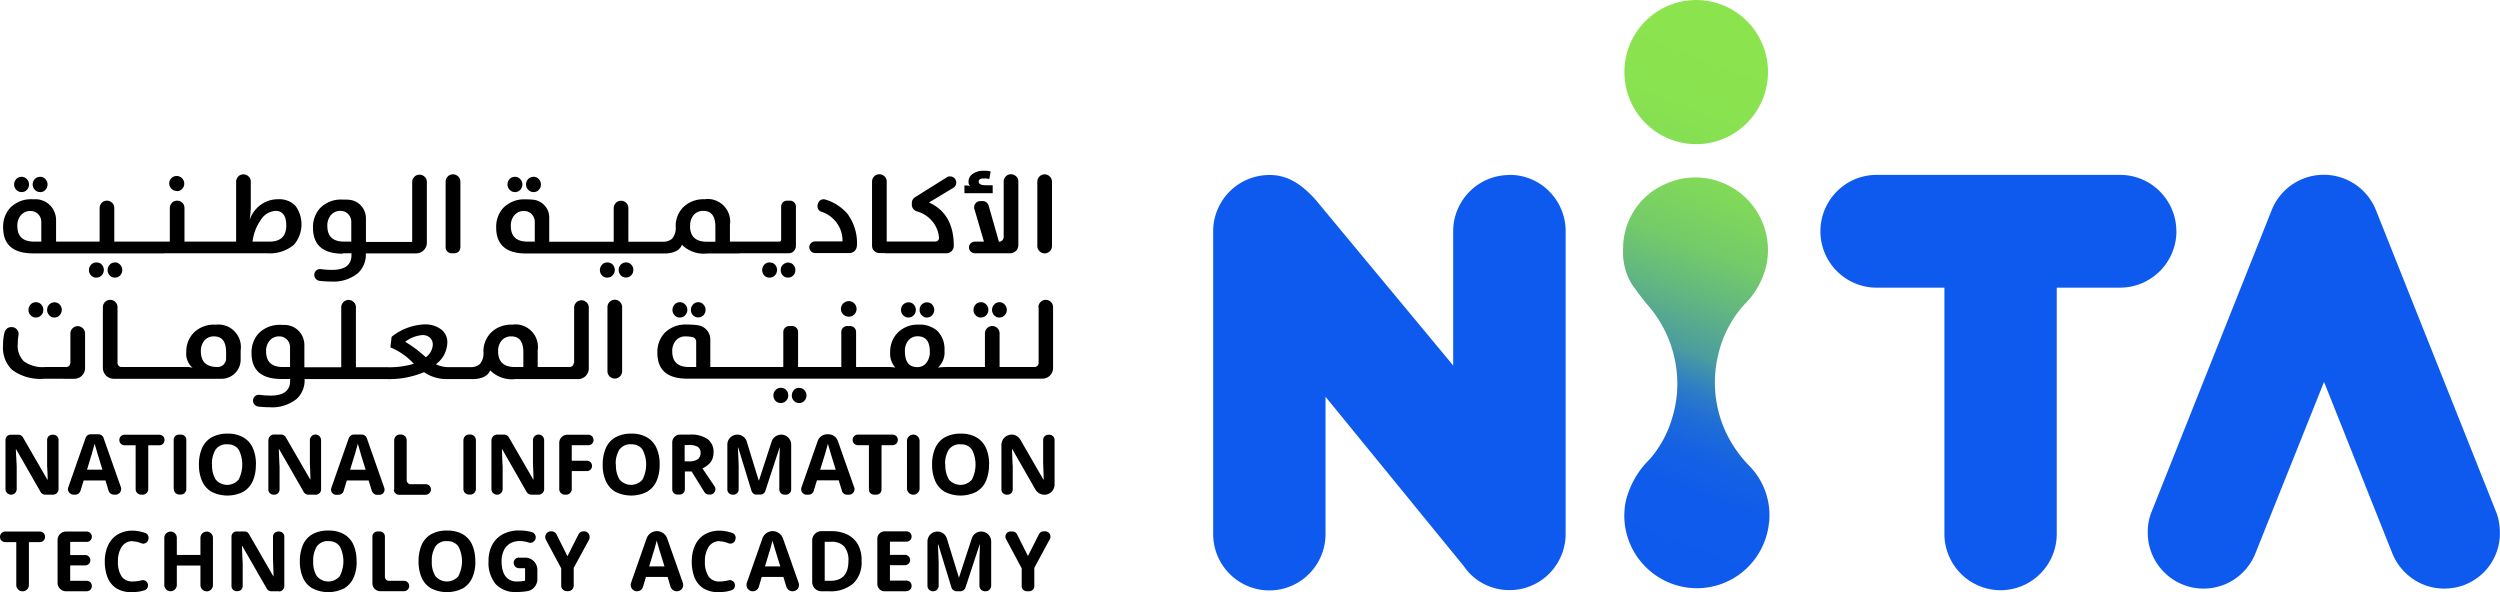 <svg id="Layer_2" xmlns="http://www.w3.org/2000/svg" viewBox="0 0 231.87 54.92"><defs><linearGradient id="linear-gradient" x1="147.4" y1="10074.4" x2="165.13" y2="10120.42" gradientTransform="matrix(1 0 0 -1 0 10127.57)" gradientUnits="userSpaceOnUse"><stop offset=".03" stop-color="#0e5aee"/><stop offset=".2" stop-color="#0f5beb"/><stop offset=".28" stop-color="#1561e4"/><stop offset=".34" stop-color="#1e6cd8"/><stop offset=".39" stop-color="#2c7cc6"/><stop offset=".43" stop-color="#3e8faf"/><stop offset=".45" stop-color="#4799a4"/><stop offset=".45" stop-color="#499ba0"/><stop offset=".55" stop-color="#61b582"/><stop offset=".64" stop-color="#73ca6a"/><stop offset=".75" stop-color="#80d85a"/><stop offset=".86" stop-color="#88e150"/><stop offset="1" stop-color="#8be44d"/></linearGradient><style>.cls-1{fill:#000}</style></defs><g id="Layer_1-2" data-name="Layer_1"><path d="M140.01 16.23c-1.38 0-2.71.54-3.69 1.52s-1.54 2.3-1.54 3.69V33.9l-12.8-15.42c-1.29-1.41-2.55-2.25-4.23-2.25-1.38 0-2.71.54-3.69 1.52s-1.54 2.3-1.54 3.69v28.09c0 1.39.55 2.72 1.53 3.7s2.3 1.53 3.68 1.53 2.71-.55 3.68-1.53a5.23 5.23 0 001.53-3.7V36.8l12.81 15.69c.47.7 1.11 1.27 1.86 1.66s1.58.59 2.42.58c1.37 0 2.69-.55 3.66-1.53s1.52-2.3 1.52-3.68V21.43c0-1.38-.55-2.7-1.52-3.68a5.15 5.15 0 00-3.66-1.53zm61.84 5.2c0-1.39-.56-2.71-1.54-3.69a5.2 5.2 0 00-3.69-1.52h-22.57c-1.38 0-2.71.55-3.68 1.53-.98.98-1.53 2.31-1.53 3.7s.55 2.72 1.53 3.7a5.2 5.2 0 003.68 1.53h6.29v22.83c0 1.39.55 2.72 1.53 3.7s2.3 1.53 3.68 1.53 2.71-.55 3.68-1.53a5.23 5.23 0 001.53-3.7V26.68h5.87a5.24 5.24 0 005.23-5.25zm29.64 26l-11.13-27.95c-.39-.97-1.06-1.8-1.92-2.38s-1.88-.89-2.92-.89-2.06.32-2.92.9c-.86.59-1.53 1.42-1.91 2.39l-11.12 27.93c-.26.63-.38 1.3-.37 1.97 0 1.21.42 2.38 1.19 3.31a5.165 5.165 0 006.48 1.24 5.2 5.2 0 002.32-2.64l6.36-15.89 6.32 15.87c.38.97 1.05 1.8 1.9 2.39.86.59 1.87.91 2.91.91.68 0 1.36-.12 1.99-.38s1.2-.64 1.69-1.12c.48-.48.86-1.06 1.12-1.69s.39-1.31.38-2c0-.68-.12-1.35-.37-1.98z" fill="#0e5aee"/><path d="M164.07 48.47a6.76 6.76 0 01-1.7 3.86 6.69 6.69 0 01-7.83 1.59 6.76 6.76 0 01-3.07-2.89c-.76-1.39-1-3-.68-4.55a8.1 8.1 0 012.22-3.89c.95-1.09 1.65-2.37 2.06-3.76.37-1.17.54-2.39.49-3.61-.08-2.42-.96-4.76-2.49-6.63-.62-.73-1.21-1.49-1.75-2.28a5.64 5.64 0 01-.78-3.18 6.5 6.5 0 011-3.56 6.45 6.45 0 012.78-2.44 6.73 6.73 0 013.67-.63c1.26.14 2.45.64 3.45 1.43.99.79 1.74 1.85 2.16 3.05s.49 2.5.2 3.74a7.5 7.5 0 01-2.04 3.55 10.4 10.4 0 00-2.38 4.56c-.54 2.16-.41 4.43.38 6.52.55 1.44 1.39 2.74 2.47 3.84.68.69 1.2 1.52 1.52 2.44s.43 1.89.33 2.85zm-6.75-35.1c1.32 0 2.61-.39 3.7-1.13a6.66 6.66 0 002.45-3c.5-1.22.64-2.57.38-3.86a6.7 6.7 0 00-1.82-3.42 6.7 6.7 0 00-3.41-1.83 6.66 6.66 0 00-6.84 2.84 6.71 6.71 0 00.83 8.44 6.66 6.66 0 004.71 1.96" fill="url(#linear-gradient)"/><path class="cls-1" d="M6.52 33.66c0 .1-.04.2-.11.27s-.17.11-.27.11H4.22c-.71.07-1.42-.12-2.01-.53-.2-.21-.36-.47-.46-.75s-.13-.58-.1-.87c0-.26.02-.52.06-.77a.65.65 0 00-.16-.58.65.65 0 00-.26-.17c-.1-.03-.2-.04-.31-.03H.94c-.12.03-.24.08-.33.17s-.16.2-.19.32c-.1.4-.14.81-.14 1.22-.03.41.03.83.17 1.22.15.39.37.74.67 1.03.85.62 1.9.92 2.96.83H6.9c.26 0 .51-.1.7-.29s.29-.44.29-.7v-3.21c0-.18-.07-.36-.2-.48s-.3-.2-.48-.2-.35.07-.48.2-.2.3-.2.48v2.74zm-2.7-4.42c.13-.13.2-.31.2-.5s-.07-.37-.2-.5a.6.6 0 00-.23-.16.65.65 0 00-.27-.05c-.09 0-.18.02-.26.05-.08.04-.16.09-.22.16s-.11.15-.15.23c-.03.09-.05.18-.05.27s.01.18.05.27c.03.09.08.16.15.23.06.07.14.12.22.16s.17.05.26.05.18-.02.27-.05c.09-.04.16-.09.23-.16m1.71 0c.13-.14.2-.31.2-.5s-.07-.37-.2-.5a.54.54 0 00-.22-.15c-.08-.04-.17-.05-.26-.05s-.18.02-.26.05c-.08.04-.16.09-.22.15-.06.07-.12.15-.15.23-.03.09-.05.18-.05.27s.01.18.05.27.09.16.15.23.14.12.22.16.17.05.26.05.18-.02.26-.05c.08-.04.16-.09.22-.15zm14.44.87c-.37-.02-.74.04-1.09.17q-.525.195-.93.6c-.22.23-.39.51-.51.81-.11.3-.17.62-.16.94-.03.28 0 .56.11.81.1.26.26.49.47.67-.19-.05-.38-.08-.58-.07h-6.01s-.1 0-.14-.03a.4.4 0 01-.12-.08c-.04-.04-.06-.08-.08-.12a.4.4 0 01-.03-.14v-5.18c0-.18-.07-.36-.2-.48a.673.673 0 00-.96 0c-.13.13-.2.3-.2.48v5.64c0 .13.03.26.08.38a1 1 0 00.53.54c.12.05.25.08.38.08h10.02a1.77 1.77 0 001.77-1.78v-.85a2.09 2.09 0 00-.58-1.78c-.23-.23-.5-.41-.81-.51s-.63-.14-.95-.09zm1 3.14c0 .1-.02.21-.06.3-.04.1-.1.18-.17.26a.8.8 0 01-.56.23c-1.03 0-1.55-.48-1.55-1.45-.02-.36.1-.72.32-1 .11-.13.25-.23.41-.3s.33-.1.5-.09c.74 0 1.11.49 1.11 1.48v.58zm32.24.41c0 .1-.04.2-.11.27s-.17.11-.27.11h-2.96v-1.55a2.09 2.09 0 00-.58-1.78c-.23-.23-.5-.41-.81-.51-.31-.11-.63-.14-.95-.09-.37-.02-.74.04-1.09.17s-.66.33-.93.6c-.22.23-.39.51-.51.81-.11.3-.17.62-.16.94.04.4-.07.8-.32 1.12q-.18.165-.42.24c-.15.05-.32.07-.48.06h-2.04c-.4 0-.79-.09-1.15-.27.32-.23.57-.53.76-.87.18-.35.28-.73.3-1.12a1.5 1.5 0 00-.51-1.19 2.46 2.46 0 00-1.67-.51 5.2 5.2 0 00-2.99 1.15l-.11.98c.83.34 1.57.86 2.17 1.52-.78.23-1.59.34-2.41.32h-2.96V28.5c0-.18-.07-.36-.2-.48a.673.673 0 00-.96 0c-.13.13-.2.3-.2.48v5.56h-3.42V32c0-.48-.18-.93-.5-1.28s-.77-.55-1.24-.58c-.14 0-.27-.01-.41-.01-.38-.02-.77.04-1.13.17-.36.14-.69.35-.96.62-.45.5-.68 1.15-.66 1.82 0 1.61.92 2.41 2.77 2.41h.81v.16c0 .92-.6 1.38-1.79 1.38-.34 0-.69-.02-1.03-.07-.07-.01-.15 0-.22.01a.54.54 0 00-.4.49c-.01.14.03.28.13.39.09.11.22.18.36.2q.525.06 1.05.06c.89.07 1.78-.21 2.49-.76.25-.23.45-.52.58-.83.13-.32.19-.66.17-1v-.02h7.66c1.17.03 2.33-.19 3.42-.64.63.43 1.37.65 2.13.64h2.52c.78-.05 1.29-.31 1.48-.81.3.3.67.53 1.07.67s.83.19 1.25.14h5.84c.26 0 .51-.1.7-.29s.29-.44.29-.7v-5.64c0-.09-.02-.18-.05-.26a.54.54 0 00-.15-.22 1 1 0 00-.22-.15c-.08-.03-.17-.05-.26-.05s-.18.02-.26.05-.16.08-.22.15c-.06.06-.11.14-.15.22-.03.08-.05.17-.05.26v5.18zm-26.31.38h-.66c-1.04 0-1.56-.48-1.56-1.45-.02-.36.1-.72.33-1 .11-.13.25-.23.41-.3s.33-.1.5-.09h.01c.26 0 .51.11.69.3s.28.44.28.7v1.85zm12.6-.9c-.59-.54-1.23-1.03-1.92-1.44a3 3 0 011.57-.62 1 1 0 01.74.25c.08.08.14.18.19.28q.06.165.06.33c0 .23-.07.46-.18.67s-.27.38-.46.52zm9.04.9h-.79c-1.03 0-1.55-.48-1.55-1.45-.02-.36.1-.72.32-1 .11-.13.25-.23.41-.3s.33-.1.5-.09c.74 0 1.11.49 1.11 1.48v1.38zm9.16-5.56c0-.38-.31-.68-.68-.68s-.68.31-.68.68v5.95c0 .38.31.68.68.68s.68-.31.68-.68zm4.87-.24c-.06.07-.11.15-.15.23-.03.09-.05.18-.05.27s.01.18.05.27c.03.09.08.16.15.23.06.07.14.12.22.16s.17.05.26.05.18-.02.27-.05a.72.72 0 00.43-.66.72.72 0 00-.43-.66.65.65 0 00-.27-.05c-.09 0-.18.02-.26.05-.08.04-.16.09-.22.15zm1.71 0c-.06.07-.11.15-.15.23-.03.09-.05.18-.05.27s.01.18.05.27c.03.09.08.16.15.23.06.07.14.12.22.15.08.04.17.05.26.05s.18-.02.26-.05c.08-.04.16-.09.22-.15.13-.14.2-.31.2-.5s-.07-.36-.2-.5a.7.7 0 00-.22-.16.6.6 0 00-.26-.05c-.09 0-.18.02-.26.05-.08.04-.16.09-.22.15zm8.13 7.73c-.09 0-.18.02-.26.05-.08.04-.16.09-.22.16-.13.14-.2.31-.2.5s.07.36.2.5c.06.07.14.12.22.15s.17.05.26.05.18-.02.27-.05c.09-.04.16-.09.23-.16.06-.07.12-.14.15-.23s.05-.18.05-.27-.01-.18-.05-.27a.6.6 0 00-.15-.23.5.5 0 00-.23-.15.65.65 0 00-.27-.05m1.71 0c-.09 0-.18.02-.26.05s-.16.09-.22.16c-.13.13-.2.31-.2.5 0 .09.01.18.05.27.03.09.08.16.15.23.06.07.14.12.22.15.08.04.17.05.26.05s.18-.02.26-.05c.08-.04.16-.09.22-.15.13-.14.2-.31.2-.5s-.07-.36-.2-.5a.54.54 0 00-.22-.15.6.6 0 00-.26-.05zm22.21-7.49v5.18c0 .1-.04.2-.11.27s-.17.11-.27.11h-3.24v-3.12c0-.18-.07-.36-.2-.48a.673.673 0 00-.96 0c-.13.13-.2.3-.2.48v3.12h-3.56c-.26 0-.53.02-.79.05.21-.2.37-.44.48-.71.1-.27.15-.56.12-.85.02-.33-.02-.67-.13-.98-.11-.32-.29-.6-.52-.85-.49-.42-1.12-.63-1.76-.59a2.6 2.6 0 00-1.91.73c-.24.24-.43.53-.55.85s-.18.66-.17 1a1.92 1.92 0 00.48 1.4c-.21-.03-.42-.05-.63-.05H79.4v-3.26a.546.546 0 00-.54-.54h-.29a.546.546 0 00-.54.54v3.26h-4.01v-3.26a.546.546 0 00-.54-.54h-.29a.546.546 0 00-.54.54v3.26h-6.77v-2.55c0-.32-.11-.63-.32-.87s-.5-.4-.81-.45c-.34-.05-.68-.07-1.03-.07-.38-.02-.77.04-1.13.17-.36.14-.69.35-.96.62-.45.5-.68 1.15-.66 1.82 0 1.61.92 2.41 2.77 2.41h32.94c.26 0 .51-.1.7-.29s.29-.44.29-.7v-5.64c0-.18-.07-.36-.2-.48a.673.673 0 00-.96 0c-.13.13-.2.3-.2.48zm-31.76 5.56h-.66c-1.04 0-1.56-.48-1.56-1.45-.02-.36.1-.72.33-1 .11-.13.25-.23.41-.3s.33-.1.5-.09c.22 0 .44.02.65.07.1.02.18.08.24.15q.09.12.09.27zm21.33-.36c-.1.12-.22.21-.37.28-.14.06-.3.09-.45.09-.77 0-1.15-.49-1.15-1.47-.01-.19.01-.38.08-.57.06-.18.16-.35.29-.49.1-.11.23-.19.37-.25s.29-.08.44-.08c.75 0 1.13.47 1.13 1.41.02.39-.1.78-.34 1.08"/><path class="cls-1" d="M78.21 28.14a.73.73 0 00-.21.44c-.02.17.02.33.12.47.09.14.23.24.39.29s.33.04.49-.02a.72.72 0 00.43-.81.74.74 0 00-.25-.42.7.7 0 00-.46-.16c-.09 0-.19.02-.27.05-.09.04-.17.09-.23.16zm5.56.1c-.07.07-.12.14-.15.23s-.05.18-.05.27.01.18.05.27c.03.09.09.16.15.23s.14.12.22.16.17.05.26.05.18-.02.27-.05c.08-.04.16-.09.22-.16.13-.13.2-.31.2-.5s-.07-.37-.2-.5a.54.54 0 00-.22-.15c-.08-.04-.17-.05-.26-.05s-.18.02-.26.05c-.08.04-.16.09-.22.15zm1.72 0c-.07.07-.12.14-.15.23s-.05.18-.05.27.02.18.05.27.09.16.15.23.14.12.22.16.17.05.26.05.18-.02.26-.05c.08-.04.16-.09.22-.16.13-.14.2-.31.2-.5s-.07-.36-.2-.5a.54.54 0 00-.22-.15.6.6 0 00-.26-.05c-.09 0-.18.02-.26.05-.08.04-.16.09-.22.16zm5 0c-.06.07-.11.15-.15.23-.03.09-.05.18-.05.27s.01.18.05.27c.03.09.08.16.15.23.06.07.14.12.22.16s.17.05.26.05.18-.02.27-.05a.72.72 0 00.43-.66.72.72 0 00-.43-.66.65.65 0 00-.27-.05c-.09 0-.18.02-.26.05-.08.04-.16.09-.22.15zm1.72 0c-.06.07-.11.15-.15.23-.03.09-.05.18-.05.27s.01.18.05.27c.03.09.08.16.15.23.06.07.14.12.22.16s.17.05.27.05c.09 0 .18-.02.26-.05.08-.04.16-.09.22-.16.13-.14.2-.31.2-.5s-.07-.36-.2-.5a.7.7 0 00-.22-.16.6.6 0 00-.26-.05c-.09 0-.18.02-.26.05s-.16.09-.22.16zM3.72 17.82c.09 0 .18-.02.27-.05.08-.04.16-.09.22-.16.13-.14.2-.31.2-.5s-.07-.36-.2-.5a.7.7 0 00-.22-.16.6.6 0 00-.27-.05c-.09 0-.18.02-.27.05-.08.04-.16.09-.22.15-.06.07-.11.15-.15.23-.03.09-.05.18-.05.27s.01.18.05.27c.03.09.08.16.15.23.06.07.14.12.22.16s.17.05.27.05zm-1.73 0c.09 0 .18-.02.27-.05s.16-.09.23-.16c.13-.13.2-.31.2-.5a.72.72 0 00-.43-.66.65.65 0 00-.27-.05c-.09 0-.18.02-.26.05-.08.04-.16.09-.22.15-.06.07-.11.15-.15.23-.03.09-.05.18-.05.27s.01.18.05.27c.03.09.08.16.15.23.06.07.14.12.22.16s.17.05.27.05zm8.68 6.52c-.09 0-.18.02-.27.05-.08.04-.16.09-.22.16-.13.13-.2.31-.2.5s.07.36.2.5c.06.07.14.12.22.15s.17.05.26.05.18-.02.26-.05c.08-.04.16-.09.22-.15.13-.14.2-.31.2-.5s-.07-.37-.2-.5a.7.7 0 00-.22-.16.6.6 0 00-.27-.05zm-1.23.2a.5.5 0 00-.23-.15.9.9 0 00-.27-.05c-.09 0-.18.02-.27.05-.08.04-.16.09-.22.16-.13.14-.2.31-.2.5s.07.37.2.5c.06.07.14.12.22.15.08.04.17.05.26.05s.18-.02.27-.05c.09-.04.16-.09.23-.16.06-.07.12-.14.15-.23s.05-.18.05-.27-.01-.19-.05-.27a.5.5 0 00-.15-.23zm6.97-6.81c.16 0 .32-.06.44-.17a.68.68 0 00.23-.41.71.71 0 00-.9-.8.697.697 0 00-.05 1.31c.09.03.18.05.27.05z"/><path class="cls-1" d="M15.17 23.49h9.61c.89.07 1.77-.21 2.46-.77.44-.49.69-1.12.72-1.78s-.16-1.31-.55-1.84c-.21-.22-.47-.39-.75-.49-.28-.11-.59-.15-.89-.13-.56 0-1.1.17-1.55.49-.5.35-.88.86-1.07 1.44.08-.51.12-1.02.11-1.54v-2.02c0-.09-.02-.18-.05-.26s-.08-.16-.15-.22a1 1 0 00-.22-.15.8.8 0 00-.26-.05c-.09 0-.18.02-.26.05s-.16.08-.22.15c-.06.06-.11.14-.15.22-.03.08-.05.17-.05.26v5.56h-4.79v-3.12c0-.09-.02-.18-.05-.26s-.08-.16-.15-.22a1 1 0 00-.22-.15.8.8 0 00-.26-.05c-.09 0-.18.02-.26.05s-.16.08-.22.15-.11.14-.15.22c-.03.08-.05.17-.05.26v3.12H10.6v-3.12c0-.09-.02-.18-.05-.26a.54.54 0 00-.15-.22 1 1 0 00-.22-.15.8.8 0 00-.26-.05c-.09 0-.18.02-.26.05s-.16.08-.22.15c-.06.06-.11.14-.15.22-.03.08-.05.17-.05.26v3.12H5.2v-2c0-.49-.19-.97-.52-1.33-.34-.36-.8-.57-1.29-.6h-.35c-.38-.02-.77.03-1.13.17s-.69.35-.96.62c-.45.5-.68 1.15-.66 1.82 0 1.61.93 2.41 2.78 2.41h12.15zm9-3.06c.14-.25.34-.46.58-.61s.52-.24.8-.26c.66 0 1 .45 1 1.35q0 1.5-1.56 1.5h-1.57c.09-.71.34-1.39.74-1.97zM3.83 22.41h-.66c-1.04 0-1.56-.48-1.56-1.45-.02-.36.1-.72.33-1 .11-.13.25-.23.41-.3s.33-.1.5-.09h.01c.26 0 .51.11.69.3s.28.44.28.7v1.85zm27.95 1.08h.82v.16q0 1.38-1.8 1.38c-.35 0-.69-.02-1.03-.07-.07-.01-.15 0-.22.01a.54.54 0 00-.4.49.57.57 0 00.49.59q.525.06 1.05.06c.9.07 1.79-.21 2.49-.76.25-.23.45-.52.58-.83.13-.32.19-.66.17-1v-.02h4.66a1 1 0 00.7-.28 1 1 0 00.3-.7v-5.64c0-.09-.02-.18-.05-.26a.54.54 0 00-.15-.22 1 1 0 00-.22-.15.8.8 0 00-.26-.05c-.09 0-.18.02-.26.05s-.16.08-.22.15c-.06.06-.11.14-.15.22-.03.08-.05.17-.05.26v5.56h-4.29v-2.19c0-.43-.16-.85-.44-1.16-.29-.32-.68-.52-1.11-.56-.2-.02-.4-.02-.61-.02-.38-.02-.77.03-1.13.17s-.69.35-.96.62c-.45.5-.68 1.15-.66 1.82 0 1.6.92 2.41 2.78 2.41zm-1.09-3.54c.11-.13.25-.23.41-.3s.33-.1.5-.09h.01c.26 0 .51.11.69.3s.28.44.28.7v1.85h-.66c-1.04 0-1.56-.48-1.56-1.45-.02-.36.1-.72.33-1.01m11.32-3.78c-.09 0-.18.02-.26.05s-.16.08-.22.15c-.06.06-.11.14-.15.22-.03.08-.05.17-.05.26v6.09c0 .15.06.28.16.39.1.1.24.16.39.16h.27c.14 0 .28-.06.39-.16.1-.1.16-.24.16-.39v-6.09a.66.66 0 00-.2-.48 1 1 0 00-.22-.15.8.8 0 00-.26-.05zm5.74 1.65c.09 0 .18-.02.27-.05a.72.72 0 00.43-.66.72.72 0 00-.43-.66.65.65 0 00-.27-.05c-.09 0-.18.02-.26.05-.08.04-.16.09-.22.15-.06.07-.11.15-.15.23-.03.09-.05.18-.05.27s.01.18.05.27c.03.09.08.16.15.23.06.07.14.12.22.16s.17.05.27.05zm20.82 5.67h4.57c.09 0 .18-.02.26-.05s.16-.08.22-.15c.06-.06.11-.14.15-.22.03-.08.05-.17.05-.26v-3.66a.546.546 0 00-.54-.54h-.29a.546.546 0 00-.54.54v3.09s-.02.09-.05.12-.07.05-.12.05H67.7v-1.55a2.09 2.09 0 00-.58-1.78 2.1 2.1 0 00-.81-.51c-.31-.11-.63-.14-.95-.09-.37-.02-.74.04-1.09.17s-.67.34-.93.6c-.22.23-.4.51-.51.81s-.17.62-.16.94c.04.4-.07.8-.32 1.12q-.18.165-.42.24c-.15.05-.32.07-.48.06h-3.17V19.3c0-.09-.02-.18-.05-.26a.54.54 0 00-.15-.22c-.06-.06-.14-.11-.22-.15s-.17-.05-.26-.05-.18.02-.26.05-.16.08-.22.15c-.06.06-.11.14-.15.22-.03.08-.05.17-.05.26v3.12h-5.98v-2.24c0-.42-.15-.82-.43-1.12-.28-.31-.66-.5-1.07-.54-.22-.02-.44-.03-.67-.03-.38-.02-.77.03-1.13.17s-.69.35-.96.62c-.45.5-.68 1.15-.66 1.82 0 1.61.93 2.41 2.78 2.41h12.97c.79-.05 1.29-.31 1.48-.81.3.3.67.53 1.07.67s.83.19 1.26.14h3zM49.6 22.41h-.66c-1.04 0-1.56-.48-1.56-1.45-.02-.36.1-.72.33-1 .11-.13.25-.23.41-.3s.33-.1.5-.09h.01c.26 0 .51.11.69.3s.28.44.28.7v1.85zm14.41-1.46c-.02-.36.1-.72.32-1 .11-.13.25-.23.41-.3s.33-.1.5-.09c.74 0 1.11.49 1.11 1.48v1.38h-.79c-1.04 0-1.56-.49-1.56-1.46zm-14.53-3.13c.09 0 .18-.02.27-.05.08-.04.16-.09.22-.16.13-.14.2-.31.2-.5s-.07-.36-.2-.5a.7.7 0 00-.22-.16.6.6 0 00-.27-.05c-.09 0-.18.02-.27.05-.08.04-.16.09-.22.15-.06.07-.12.15-.15.23-.03.09-.05.18-.05.27s.01.18.05.27c.03.09.08.16.15.23.06.07.14.12.22.16s.17.05.27.05zm9.26 7.22c0-.09-.01-.18-.05-.27a.6.6 0 00-.15-.23.66.66 0 00-.48-.2c-.09 0-.18.02-.26.05-.08.04-.16.09-.22.15-.13.13-.2.31-.2.5s.07.36.2.5c.06.07.14.12.22.15s.17.05.26.05.18-.02.26-.05.16-.09.22-.15c.06-.07.12-.15.15-.23.03-.09.05-.18.05-.27m-2.41-.7c-.09 0-.18.02-.27.05-.08.04-.16.09-.22.16-.13.14-.2.31-.2.5s.07.37.2.5c.06.07.14.12.22.15.08.04.17.05.26.05s.18-.02.27-.05c.09-.04.16-.09.23-.16.06-.07.12-.14.15-.23s.05-.18.05-.27-.02-.18-.05-.27-.08-.16-.15-.23a.5.5 0 00-.23-.15.65.65 0 00-.27-.05zm16.28.21c-.13.14-.2.31-.2.5s.07.37.2.5c.06.07.14.12.22.15s.17.05.26.05.18-.02.26-.05c.08-.04.16-.09.22-.15.13-.13.2-.31.2-.5s-.07-.36-.2-.5a.66.66 0 00-.48-.2c-.09 0-.18.02-.26.06s-.16.09-.22.15zm-1.72 0c-.13.14-.2.31-.2.5s.07.37.2.5c.06.07.14.12.22.15.08.04.17.05.26.05s.18-.02.27-.05c.09-.04.16-.09.23-.16.06-.07.12-.14.15-.23s.05-.18.05-.27-.02-.18-.05-.27a.6.6 0 00-.15-.23.5.5 0 00-.23-.15.9.9 0 00-.27-.05c-.09 0-.18.02-.26.05-.08.04-.16.09-.22.15zm8.59-1.75c.06-1.06-.25-2.11-.88-2.97a4.4 4.4 0 00-2.04-1.32.8.8 0 00-.21-.03.55.55 0 00-.48.39l-.03.11c-.04.13-.02.28.04.4s.17.22.3.26a2.8 2.8 0 011.44 1.05c.35.5.54 1.09.52 1.7H75.6a.546.546 0 00-.54.54.546.546 0 00.54.54h3.19c.18 0 .35-.07.48-.2s.2-.3.2-.48zm2.58.69h5.7c.09 0 .18-.02.27-.05.08-.03.16-.09.23-.15.06-.06.12-.14.15-.23.04-.08.05-.17.05-.27 0-1.98-.77-3.32-2.3-4.01l2.26-1.36c.08-.05.15-.12.2-.21s.07-.18.07-.28-.03-.2-.08-.29a.56.56 0 00-.22-.21.6.6 0 00-.29-.07c-.1 0-.2.03-.29.09l-2.94 1.84a.7.7 0 00-.22.23c-.05.1-.08.2-.08.31v.16a.65.65 0 00.46.61c.55.15 1.04.46 1.41.89s.6.97.65 1.54c0 .05 0 .09-.01.14-.01.04-.04.09-.07.12-.03.04-.07.06-.11.08a.3.3 0 01-.14.03h-4.52v-5.56a.66.66 0 00-.2-.48 1 1 0 00-.22-.15.8.8 0 00-.26-.05c-.09 0-.18.02-.26.05s-.16.08-.22.15c-.06.06-.11.14-.15.22-.03.08-.05.17-.05.26v5.95c0 .09.02.18.05.26s.08.16.15.22c.06.06.14.11.22.15.08.03.17.05.26.05h.51zm10-6.31h-.63q-.66 0-.66-.33c0-.2.15-.3.47-.3.18 0 .35.01.52.05l.12-.7c-.2-.05-.41-.07-.61-.06-.39-.02-.77.08-1.09.31a.86.86 0 00-.35.71c0 .07 0 .14.03.21s.07.12.12.17c-.17-.03-.35-.04-.53-.04v.72h2.62v-.72z"/><path class="cls-1" d="M90.37 19.37l.89 3.04h-.85a.546.546 0 00-.54.54.546.546 0 00.54.54h3.28a.82.82 0 00.54-.22c.07-.07.13-.15.16-.25.04-.09.06-.19.06-.29v-5.89c0-.09-.02-.18-.05-.26a.54.54 0 00-.15-.22 1 1 0 00-.22-.15.8.8 0 00-.26-.05c-.09 0-.18.02-.26.05s-.16.08-.22.15c-.06.06-.11.14-.15.22s-.05.17-.05.26v5.14c0 .12-.05.23-.13.31s-.19.13-.31.13l-.96-3.36a.57.57 0 00-.21-.3.53.53 0 00-.34-.11h-.21a.55.55 0 00-.46.23.57.57 0 00-.1.5zm6.52-3.2c-.38 0-.68.31-.68.69v5.95c0 .38.31.69.68.69.38 0 .68-.31.68-.69v-5.95a.69.69 0 00-.68-.69M4.87 45.88h-.66c-.09 0-.18-.02-.26-.07a.5.5 0 01-.19-.19L1.5 41.67h-.03c.01.27.02.53.04.8.01.27.03.53.04.8v2.09c0 .14-.06.27-.15.37-.1.1-.23.15-.37.15s-.27-.06-.37-.15c-.1-.1-.15-.23-.15-.37v-4.55a.5.5 0 01.14-.35.5.5 0 01.35-.14h.71c.09 0 .17.02.24.07.07.04.14.1.18.18L4.4 44.5h.02c0-.42-.02-.84-.05-1.26v-2.43a.5.5 0 01.14-.35.5.5 0 01.35-.14h.08c.13 0 .25.05.35.14a.5.5 0 01.14.35v4.55c0 .07-.01.14-.04.2a1 1 0 01-.11.17c-.05.05-.11.09-.17.11-.06.03-.13.04-.2.04zm5.2-.37l-.29-.95H7.76l-.29.95a.52.52 0 01-.5.37h-.14c-.08 0-.17-.02-.24-.06a.6.6 0 01-.19-.16.5.5 0 01-.06-.48l1.6-4.57c.03-.1.1-.18.18-.24s.18-.09.28-.09h.74c.1 0 .2.03.28.09s.15.14.18.24l1.61 4.57c.03.08.04.16.02.25a.5.5 0 01-.28.39c-.07.04-.16.06-.24.06h-.14c-.11 0-.22-.04-.31-.1a.52.52 0 01-.19-.27m-.57-1.95l-.4-1.3c-.03-.09-.06-.2-.1-.34l-.12-.41c-.04-.14-.08-.26-.1-.36-.03.1-.06.23-.11.39-.04.15-.09.3-.12.44-.04.14-.07.24-.09.29l-.39 1.29h1.45zm3.72 2.32h-.12c-.14 0-.27-.06-.37-.15-.1-.1-.15-.23-.15-.37V41.3h-1.02c-.13 0-.25-.05-.35-.14-.09-.09-.14-.22-.14-.35s.05-.26.14-.35a.5.5 0 01.35-.14h3.21c.13 0 .25.05.35.14s.14.22.14.35-.05.26-.14.35a.5.5 0 01-.35.14h-1.02v4.06c0 .07-.01.14-.04.2a.6.6 0 01-.11.17c-.05.05-.11.09-.17.11-.06.03-.13.04-.2.04zm2.89-.53V40.8c0-.13.05-.26.14-.35s.22-.14.35-.14h.19c.13 0 .25.05.35.14s.14.22.14.35v4.55c0 .07-.01.14-.04.2s-.07.12-.11.17-.11.09-.17.11c-.06.03-.13.04-.2.04h-.12c-.07 0-.14-.01-.2-.04s-.12-.07-.17-.11-.09-.11-.11-.17a.45.45 0 01-.04-.2zm7.62-2.26c.01.52-.08 1.03-.28 1.51-.18.42-.48.76-.87 1-.46.24-.97.36-1.49.36s-1.03-.12-1.49-.36c-.39-.24-.69-.59-.87-1.01-.2-.48-.29-.99-.28-1.51-.01-.52.09-1.03.28-1.5.18-.42.48-.77.87-1 .46-.25.98-.38 1.5-.36.52-.02 1.03.1 1.49.36.39.23.69.58.87 1 .2.48.29.99.28 1.51zm-4.06 0c-.03.48.09.96.33 1.38.13.16.3.28.48.37.19.09.39.13.59.13s.41-.05.59-.13c.19-.09.35-.21.48-.37.21-.43.33-.9.33-1.38s-.11-.95-.33-1.38c-.12-.17-.28-.31-.47-.39-.19-.09-.4-.12-.6-.11-.21-.02-.42.02-.61.11s-.35.22-.47.39c-.24.42-.36.9-.33 1.38zm9.64 2.79h-.72c-.09 0-.17-.02-.24-.07a.45.45 0 01-.18-.18l-2.28-3.97h-.03l.03.8c.01.27.02.53.04.8v2.13c0 .13-.05.25-.14.35-.09.09-.21.14-.34.14h-.08a.476.476 0 01-.48-.49v-4.55c0-.14.06-.28.15-.38s.23-.16.37-.16h.65c.09 0 .18.02.26.07s.15.11.19.19l2.26 3.91h.02c0-.26-.01-.52-.02-.77l-.03-.76v-2.11c0-.07.01-.14.04-.2a1 1 0 01.11-.17c.05-.05.11-.09.17-.12s.13-.04.2-.04c.14 0 .27.06.37.16s.15.23.15.38v4.55c0 .06-.01.13-.04.19-.02.06-.06.11-.11.16s-.1.08-.16.11c-.06.02-.12.04-.19.04zm5.18-.34l-.3-.98h-2.02l-.3.98c-.03.1-.09.19-.18.25-.08.06-.19.1-.29.1h-.22c-.08 0-.15-.02-.22-.05a.5.5 0 01-.17-.15.5.5 0 01-.08-.21c-.01-.08 0-.16.02-.23l1.61-4.59c.04-.1.1-.19.19-.26.09-.06.2-.1.31-.1h.69a.5.5 0 01.31.1c.09.06.16.15.19.26l1.61 4.59c.03.07.03.15.02.23s-.04.15-.08.21-.1.12-.17.15c-.07.04-.15.05-.22.05h-.22c-.1 0-.21-.03-.29-.1a.5.5 0 01-.18-.25zm-.58-1.98l-.4-1.3c-.03-.09-.06-.2-.1-.34l-.12-.41c-.04-.14-.08-.26-.1-.36-.03.1-.06.23-.11.39-.04.15-.09.3-.12.44-.04.14-.07.24-.09.29l-.4 1.3h1.45zm2.65 1.83v-4.55c0-.14.06-.28.15-.38.1-.1.23-.16.37-.16h.12c.14 0 .27.06.37.16s.15.23.15.38v3.7c0 .1.04.19.11.26s.16.11.26.11h1.4a.476.476 0 01.48.48c0 .06-.01.13-.04.19-.02.06-.06.11-.11.16s-.1.08-.16.11c-.06.02-.12.04-.19.04h-2.46a.476.476 0 01-.48-.48zm6.42-.04v-4.51c0-.14.06-.28.15-.38.1-.1.23-.16.37-.16h.12c.14 0 .27.06.37.16s.15.23.15.38v4.51c0 .07-.01.14-.04.2a1 1 0 01-.11.17c-.05.05-.11.09-.17.11-.06.03-.13.04-.2.04h-.12c-.07 0-.14-.01-.2-.04s-.12-.07-.17-.11-.09-.11-.11-.17a.45.45 0 01-.04-.2m6.97.53h-.66c-.09 0-.18-.02-.26-.07a.5.5 0 01-.19-.19l-2.26-3.95h-.03l.03.8c.01.27.02.53.04.8v2.09c0 .14-.06.27-.15.37-.1.1-.23.15-.37.15s-.27-.06-.37-.15c-.1-.1-.15-.23-.15-.37v-4.51c0-.14.06-.28.15-.38.1-.1.23-.16.37-.16h.65c.09 0 .18.02.26.07s.15.11.19.19l2.26 3.91h.02c0-.26-.01-.52-.02-.77l-.03-.76v-2.11c0-.14.06-.28.15-.38.1-.1.23-.16.37-.16s.27.06.37.16.15.23.15.38v4.51c0 .07-.01.14-.04.2a.6.6 0 01-.11.17c-.05.05-.11.09-.17.12s-.13.04-.2.04m2.55 0h-.11c-.07 0-.14-.01-.2-.04a1 1 0 01-.17-.11.45.45 0 01-.11-.17.45.45 0 01-.04-.2v-4.29a.75.75 0 01.75-.75h1.95c.06 0 .13.01.18.04.06.02.11.06.16.1.04.04.08.1.1.16s.04.12.04.19a.476.476 0 01-.48.48h-1.54v1.44h1.4a.476.476 0 01.48.48.476.476 0 01-.48.48h-1.4v1.67c0 .07-.01.14-.04.2a1 1 0 01-.11.17c-.05.05-.11.09-.17.11-.06.03-.13.04-.2.04zm8.68-2.79c.01.52-.08 1.03-.28 1.51-.18.42-.48.76-.87 1-.46.24-.97.36-1.49.36s-1.03-.12-1.49-.36c-.39-.24-.69-.59-.87-1.01-.2-.48-.3-.99-.28-1.51-.01-.52.09-1.03.28-1.5.18-.42.48-.77.87-1 .46-.25.98-.38 1.5-.36.52-.02 1.03.1 1.48.36.39.23.69.58.87 1 .2.48.3.99.28 1.51m-4.05 0c-.03.48.09.96.33 1.38.13.16.3.28.48.37.19.09.39.13.59.13s.41-.04.59-.13c.19-.09.35-.21.48-.37.21-.43.33-.9.33-1.38s-.11-.95-.33-1.38c-.12-.17-.28-.31-.47-.39-.19-.09-.4-.12-.6-.11-.21-.02-.42.02-.61.11q-.285.135-.48.39c-.24.42-.36.9-.33 1.38zm6.82-2.78c.59-.05 1.18.1 1.68.41.18.15.33.34.43.56.09.22.14.46.12.69 0 .23-.04.46-.14.67-.09.19-.22.35-.38.48-.15.13-.33.24-.51.32l1.12 1.66c.05.07.08.16.08.25s-.01.18-.06.26c-.04.08-.1.14-.18.19s-.16.07-.25.07h-.11c-.08 0-.17-.02-.24-.06a.6.6 0 01-.18-.17l-1.18-1.91h-.63v1.65a.5.5 0 01-.14.35.5.5 0 01-.35.14h-.19c-.13 0-.25-.05-.35-.14a.5.5 0 01-.14-.35v-4.35c0-.19.08-.38.21-.51a.7.7 0 01.51-.21h.89zm-.09.97h-.36v1.51h.38c.29.02.58-.04.84-.2.09-.07.15-.16.2-.26.04-.1.06-.21.06-.32s-.01-.22-.06-.32a.7.7 0 00-.21-.25 1.63 1.63 0 00-.84-.17zm6.31 4.6c-.1 0-.21-.03-.29-.1a.5.5 0 01-.18-.25l-1.23-4.02h-.03c0 .1.01.26.02.47l.03.67c.01.24.02.45.02.64v2.1a.5.5 0 01-.14.35.5.5 0 01-.35.14h-.07c-.13 0-.25-.05-.35-.14a.5.5 0 01-.14-.35v-4.16c0-.25.1-.48.27-.65s.41-.27.65-.27c.2 0 .39.06.55.18s.28.28.33.47l1.11 3.61h.02l1.18-3.62c.06-.19.18-.35.34-.46a.97.97 0 01.54-.18h.01c.24 0 .48.1.65.27s.27.41.27.65v4.16a.5.5 0 01-.14.35.5.5 0 01-.35.14h-.12c-.13 0-.25-.05-.35-.14a.5.5 0 01-.14-.35v-2.15c0-.18 0-.38.01-.61 0-.23.02-.45.02-.65 0-.21.01-.36.02-.46h-.03l-1.32 4.02a.43.43 0 01-.18.24c-.08.06-.18.09-.29.09h-.37zm7.92-.35l-.3-.98h-2.02l-.3.98c-.03.1-.09.19-.18.25-.08.06-.19.1-.29.1h-.21c-.08 0-.16-.02-.22-.06a.5.5 0 01-.17-.15c-.05-.06-.07-.14-.09-.22-.01-.08 0-.16.02-.23l1.51-4.32a.93.93 0 01.87-.62h.13c.19 0 .38.06.53.17.16.11.27.27.34.45l1.52 4.32c.03.07.03.15.02.23s-.04.15-.09.22-.11.12-.17.15c-.07.04-.15.06-.23.06h-.21c-.11 0-.21-.03-.29-.1a.5.5 0 01-.18-.25zm-.58-1.97l-.4-1.3c-.03-.09-.06-.2-.1-.34l-.12-.41c-.04-.14-.08-.26-.1-.36-.03.1-.06.23-.11.39-.04.15-.09.3-.12.44-.04.14-.07.24-.09.29l-.4 1.3h1.45zm3.76 2.32h-.19c-.13 0-.25-.05-.35-.14s-.14-.22-.14-.35v-4.1h-1.02c-.13 0-.25-.05-.35-.14-.09-.09-.14-.22-.14-.35s.05-.26.14-.35a.5.5 0 01.35-.14h3.21c.13 0 .25.05.35.14s.14.22.14.35-.05.26-.14.35-.22.14-.35.14h-1.02v4.1c0 .13-.05.26-.14.35s-.22.14-.35.14m2.85-.59V40.9c0-.16.06-.31.17-.42s.26-.17.42-.17.3.06.41.17.17.26.17.42v4.39a.583.583 0 01-.58.59c-.15 0-.31-.06-.42-.17a.6.6 0 01-.17-.42m7.61-2.2c.01.52-.09 1.03-.28 1.51-.18.42-.48.76-.87 1-.46.24-.97.36-1.49.36s-1.03-.12-1.49-.36c-.39-.24-.69-.59-.87-1.01-.2-.48-.29-.99-.28-1.51-.01-.52.09-1.03.28-1.5.18-.42.48-.77.87-1 .46-.25.98-.38 1.5-.36.52-.02 1.03.1 1.49.36.39.23.69.58.87 1 .2.48.29.99.28 1.51zm-4.05 0c-.03.48.09.96.33 1.38.13.16.3.28.48.37.19.09.39.13.59.13s.41-.04.59-.13c.19-.09.35-.21.48-.37.21-.43.33-.9.33-1.38s-.11-.95-.33-1.38c-.12-.17-.28-.31-.47-.39-.19-.09-.4-.12-.6-.11-.21-.02-.42.02-.61.11q-.285.135-.48.39c-.24.42-.36.9-.33 1.38zm9.17 2.79c-.17 0-.33-.04-.47-.13a1 1 0 01-.35-.35l-2.14-3.74h-.03l.03.8c.01.27.02.53.04.8v2.13a.5.5 0 01-.14.35.5.5 0 01-.35.14h-.07c-.13 0-.25-.05-.35-.14a.5.5 0 01-.14-.35v-4.13c0-.25.1-.49.28-.67s.42-.28.67-.28c.17 0 .33.04.47.13.14.08.26.2.34.35l2.14 3.7h.02c0-.26-.01-.52-.02-.77l-.03-.76v-2.15a.5.5 0 01.14-.35.5.5 0 01.35-.14h.08c.13 0 .25.05.35.14a.5.5 0 01.14.35v4.13c0 .25-.1.49-.28.67s-.42.28-.67.28zM2.09 54.84c-.08 0-.15-.01-.22-.04a.5.5 0 01-.19-.13.6.6 0 01-.13-.19.6.6 0 01-.04-.22v-3.98H.49c-.13 0-.25-.05-.35-.14-.09-.09-.14-.22-.14-.35s.05-.25.14-.35a.5.5 0 01.35-.14h3.2c.13 0 .25.05.35.14.09.09.14.22.14.35s-.05.25-.14.35a.5.5 0 01-.35.14H2.68v3.98c0 .08-.02.15-.04.22-.03.07-.07.14-.13.19a.6.6 0 01-.19.13.6.6 0 01-.22.04zm5.95 0H6.13a.787.787 0 01-.79-.79v-3.96a.787.787 0 01.79-.79h1.91a.476.476 0 01.48.48.476.476 0 01-.48.48H6.51v1.22H7.9a.476.476 0 01.48.48.476.476 0 01-.48.48H6.51v1.43h1.53a.476.476 0 01.48.48c0 .07-.01.13-.04.19-.02.06-.06.11-.1.16-.04.04-.1.08-.16.1s-.12.04-.18.04m4.29-4.65c-.2-.01-.4.03-.58.12q-.27.135-.45.39c-.26.41-.38.9-.36 1.38-.03.48.09.96.33 1.37.12.17.28.3.47.38s.39.12.59.1c.23 0 .46-.03.68-.08l.14-.03q.105-.03.21 0c.07.02.14.05.19.09.06.04.1.1.13.17s.05.14.05.21c0 .1-.03.2-.09.29a.5.5 0 01-.25.17c-.13.04-.25.07-.38.1-.26.05-.53.07-.8.07-.49.02-.98-.1-1.41-.35-.37-.24-.65-.59-.82-1-.18-.48-.27-.99-.26-1.5-.01-.51.09-1.02.3-1.48.19-.42.49-.77.88-1.01.43-.25.92-.38 1.41-.36.28 0 .55.04.82.11.11.03.23.06.34.1.06.02.12.06.16.1.05.04.09.1.11.16.03.06.04.12.04.19 0 .06-.01.13-.03.19l-.02.05c-.05.12-.13.21-.25.26a.45.45 0 01-.36.01c-.07-.03-.13-.05-.2-.07-.2-.07-.41-.11-.62-.11zm6.84 4.65a.583.583 0 01-.58-.58v-1.81H16.4v1.81a.583.583 0 01-.99.41.58.58 0 01-.17-.41v-4.38a.583.583 0 01.99-.41c.11.11.17.26.17.41v1.59h2.19v-1.59a.583.583 0 01.99-.41c.11.11.17.26.17.41v4.38a.583.583 0 01-.58.59zm6.71 0h-.72c-.09 0-.17-.02-.24-.07a.5.5 0 01-.18-.18l-2.27-3.95h-.03l.03.79c.01.26.02.53.04.79v2.13a.476.476 0 01-.48.48h-.08a.476.476 0 01-.48-.48v-4.58a.476.476 0 01.48-.48h.72c.08 0 .17.02.24.06q.105.06.18.18l2.26 3.92h.02c0-.26-.01-.52-.02-.77l-.03-.76v-2.14a.476.476 0 01.48-.48h.09a.476.476 0 01.48.48v4.58c0 .06-.01.13-.04.19-.02.06-.06.11-.11.16s-.1.08-.16.11c-.06.02-.12.04-.19.04zm7.2-2.78c.01.52-.08 1.03-.28 1.5-.18.42-.48.76-.86 1-.46.23-.97.36-1.49.36s-1.02-.12-1.49-.36c-.39-.23-.69-.58-.87-1-.2-.48-.29-.99-.28-1.51-.01-.51.09-1.02.28-1.5.18-.41.48-.76.87-.99.46-.25.97-.37 1.49-.35.52-.02 1.03.1 1.48.35.38.23.69.58.86.99.2.47.29.99.28 1.5zm-4.03 0c-.03.48.09.96.33 1.37.13.16.3.28.48.37.19.09.39.13.59.13s.41-.04.59-.13c.19-.09.35-.21.48-.37.21-.43.33-.9.33-1.37s-.11-.95-.33-1.37c-.12-.17-.28-.3-.47-.39s-.39-.12-.6-.11c-.21-.02-.42.02-.6.11-.19.09-.35.22-.47.39-.24.42-.36.89-.33 1.38zm5.49 2.05v-4.34a.476.476 0 01.48-.48h.2a.476.476 0 01.48.48v3.73c0 .1.04.19.11.26s.16.11.26.11h1.4a.476.476 0 01.48.48.476.476 0 01-.48.48h-2.21c-.19 0-.37-.08-.51-.21a.75.75 0 01-.21-.51m9.55-2.05c.01.52-.08 1.03-.28 1.5-.18.42-.48.76-.86 1-.46.23-.97.36-1.49.36s-1.02-.12-1.49-.36c-.39-.23-.69-.58-.87-1-.2-.48-.29-.99-.28-1.51-.01-.51.09-1.02.28-1.5.18-.41.48-.76.87-.99.46-.25.97-.37 1.49-.35.52-.02 1.03.1 1.48.35.38.23.69.58.86.99.2.47.29.99.28 1.5zm-4.04 0c-.03.48.09.96.33 1.37.13.16.3.28.48.37.19.09.39.13.59.13s.41-.04.59-.13c.19-.09.35-.21.48-.37.21-.43.33-.9.33-1.37s-.11-.95-.33-1.37c-.12-.17-.28-.3-.47-.39s-.39-.12-.6-.11c-.21-.02-.42.02-.6.11-.19.09-.35.22-.47.39-.24.42-.36.89-.33 1.38zm8.08-.34h.59a1.13 1.13 0 011.12 1.12v.88c0 .26-.09.51-.25.71s-.39.34-.64.39c-.35.06-.71.09-1.07.09-.35.02-.7-.03-1.03-.16s-.63-.32-.87-.57a3.1 3.1 0 01-.67-2.13c-.01-.52.1-1.04.34-1.51.22-.42.56-.76.98-.99.49-.25 1.03-.37 1.57-.35q.435 0 .87.09c.09.02.18.04.27.07a.4.4 0 01.18.1c.05.04.09.1.12.16s.05.13.05.2-.01.14-.04.2v.02a.65.65 0 01-.26.26c-.11.05-.24.06-.36.02-.05-.02-.1-.03-.16-.05-.22-.06-.45-.09-.68-.09-.31 0-.62.07-.89.23-.25.16-.46.39-.58.66-.14.31-.21.66-.2 1 0 .33.04.65.15.96.08.27.25.51.49.68.24.16.52.24.8.22.14 0 .28 0 .42-.02.12-.02.22-.03.32-.05V52.7h-.56c-.06 0-.13-.01-.19-.04a.4.4 0 01-.16-.11.6.6 0 01-.11-.16c-.02-.06-.04-.12-.04-.19 0-.13.05-.25.14-.34s.21-.14.34-.15zm4.51-.15l1.01-2a.53.53 0 01.46-.29h.06c.09 0 .18.02.26.07.08.04.14.11.19.19s.07.17.07.26-.02.18-.06.26l-1.42 2.61v1.64c0 .14-.06.27-.15.37-.1.1-.23.15-.37.15h-.12c-.14 0-.27-.06-.37-.15-.1-.1-.15-.23-.15-.37v-1.6l-1.42-2.65a.6.6 0 01-.06-.26c0-.09.03-.18.07-.26.05-.08.11-.14.19-.19.08-.04.17-.07.26-.07h.07c.1 0 .19.03.27.08s.15.12.19.21l1 2zm9.55 2.85l-.27-.91h-2.01l-.27.91a.59.59 0 01-.56.42c-.09 0-.19-.02-.27-.07a.6.6 0 01-.21-.18.64.64 0 01-.1-.26c-.01-.09 0-.19.03-.28l1.44-4.11c.07-.2.2-.37.37-.49s.38-.19.59-.19.41.07.58.19.3.29.37.49l1.45 4.11c.03.09.04.18.03.28a.64.64 0 01-.1.26.5.5 0 01-.21.18c-.08.04-.18.07-.27.07-.13 0-.25-.04-.36-.11a.65.65 0 01-.22-.3zm-.56-1.89l-.4-1.29c-.03-.09-.06-.2-.1-.33l-.12-.41c-.04-.14-.08-.26-.1-.36-.03.1-.06.23-.1.38s-.08.3-.12.43c-.04.14-.07.23-.09.29l-.39 1.29h1.44zm5.14-2.34c-.2-.01-.4.03-.58.12q-.27.135-.45.39c-.26.41-.38.9-.36 1.38-.03.48.09.96.33 1.37.12.17.28.3.47.38.19.09.39.12.59.1.23 0 .46-.03.68-.08l.14-.03q.105-.03.21 0c.07.02.14.05.19.09.06.04.1.1.13.17s.05.14.05.21c0 .1-.03.2-.09.29a.5.5 0 01-.25.17c-.13.04-.25.07-.38.1-.26.05-.53.07-.8.07-.49.02-.98-.1-1.41-.35-.37-.24-.65-.59-.82-1-.18-.48-.27-.98-.26-1.5 0-.51.09-1.02.3-1.48.19-.42.49-.77.88-1.01.43-.25.92-.38 1.41-.36.28 0 .56.04.83.11.11.03.23.06.34.1.06.02.12.06.16.1.05.04.09.1.11.16.03.06.04.12.04.19 0 .06-.01.13-.03.19l-.02.05c-.05.12-.13.21-.25.26-.11.05-.24.05-.36.01-.07-.03-.13-.05-.2-.07-.2-.07-.41-.11-.62-.11zm6.16 4.23l-.27-.91h-2.01l-.27.91a.59.59 0 01-.56.42c-.09 0-.19-.02-.27-.07a.7.7 0 01-.21-.18.64.64 0 01-.1-.26c-.01-.09 0-.19.03-.28l1.44-4.11c.07-.2.2-.37.37-.49s.38-.19.59-.19.41.07.58.19.3.29.37.49l1.45 4.11c.03.09.04.18.03.28a.64.64 0 01-.1.26.5.5 0 01-.21.18c-.08.04-.18.07-.27.07-.13 0-.25-.04-.36-.11a.65.65 0 01-.22-.3zm-.56-1.89l-.4-1.29c-.03-.09-.06-.2-.1-.33l-.12-.41c-.04-.14-.08-.26-.1-.36-.03.1-.06.23-.1.38s-.08.3-.12.43c-.04.14-.07.23-.09.29l-.39 1.29h1.44zm7.54-.52c.03.39-.03.78-.16 1.15-.14.37-.35.7-.63.97-.63.51-1.42.76-2.23.71h-.71c-.11 0-.22-.02-.33-.07a.9.9 0 01-.28-.19.75.75 0 01-.18-.28.9.9 0 01-.06-.33v-3.84q0-.165.06-.33c.04-.1.11-.2.18-.28a.88.88 0 01.61-.26h.88c.52-.01 1.03.09 1.51.31.41.2.76.51.99.91.25.46.37.98.35 1.5zm-1.22.03c.04-.49-.1-.97-.4-1.36-.15-.15-.34-.27-.54-.34s-.42-.11-.63-.09h-.63v3.62h.5c1.13 0 1.7-.61 1.7-1.83m5.38 2.8h-2.03c-.18 0-.35-.07-.47-.2-.13-.13-.2-.3-.2-.48v-4.2c0-.18.07-.35.2-.48s.3-.2.47-.2h2.03a.476.476 0 01.48.48.476.476 0 01-.48.48h-1.53v1.22h1.39a.476.476 0 01.48.48.476.476 0 01-.48.48h-1.39v1.43h1.53a.476.476 0 01.48.48.476.476 0 01-.48.49zm4.67 0c-.11 0-.22-.04-.31-.1a.52.52 0 01-.19-.27l-1.22-3.98h-.03c0 .1.01.26.02.47l.03.66c.01.24.02.45.02.64v2.06c0 .14-.06.27-.15.37s-.23.15-.37.15-.27-.06-.37-.15-.15-.23-.15-.37v-4.1c0-.24.1-.48.27-.65s.41-.27.65-.27c.2 0 .39.06.55.18s.27.28.33.47l1.11 3.6h.02l1.18-3.61a.91.91 0 01.87-.64h.01c.24 0 .48.1.65.27s.27.41.27.65v4.1c0 .14-.06.27-.15.37-.1.1-.23.15-.37.15h-.05c-.14 0-.27-.06-.37-.15-.1-.1-.15-.23-.15-.37v-2.1c0-.18 0-.38.01-.61 0-.23.02-.44.02-.65 0-.2.01-.36.02-.46h-.03l-1.31 3.98c-.03.11-.1.2-.19.26a.5.5 0 01-.31.1zm6.6-3.27l1.02-2.02c.04-.08.1-.15.18-.2s.17-.07.26-.07h.14a.48.48 0 01.42.24c.04.08.07.16.07.24q0 .135-.06.24l-1.44 2.67v1.68c0 .13-.05.25-.14.35a.5.5 0 01-.35.14h-.19c-.13 0-.25-.05-.35-.14a.5.5 0 01-.14-.35v-1.64L93.31 50a.5.5 0 01-.06-.24c0-.08.03-.17.07-.24s.1-.13.18-.17c.07-.04.16-.06.24-.06h.15c.09 0 .18.03.26.07.08.05.14.12.18.2z"/></g></svg>